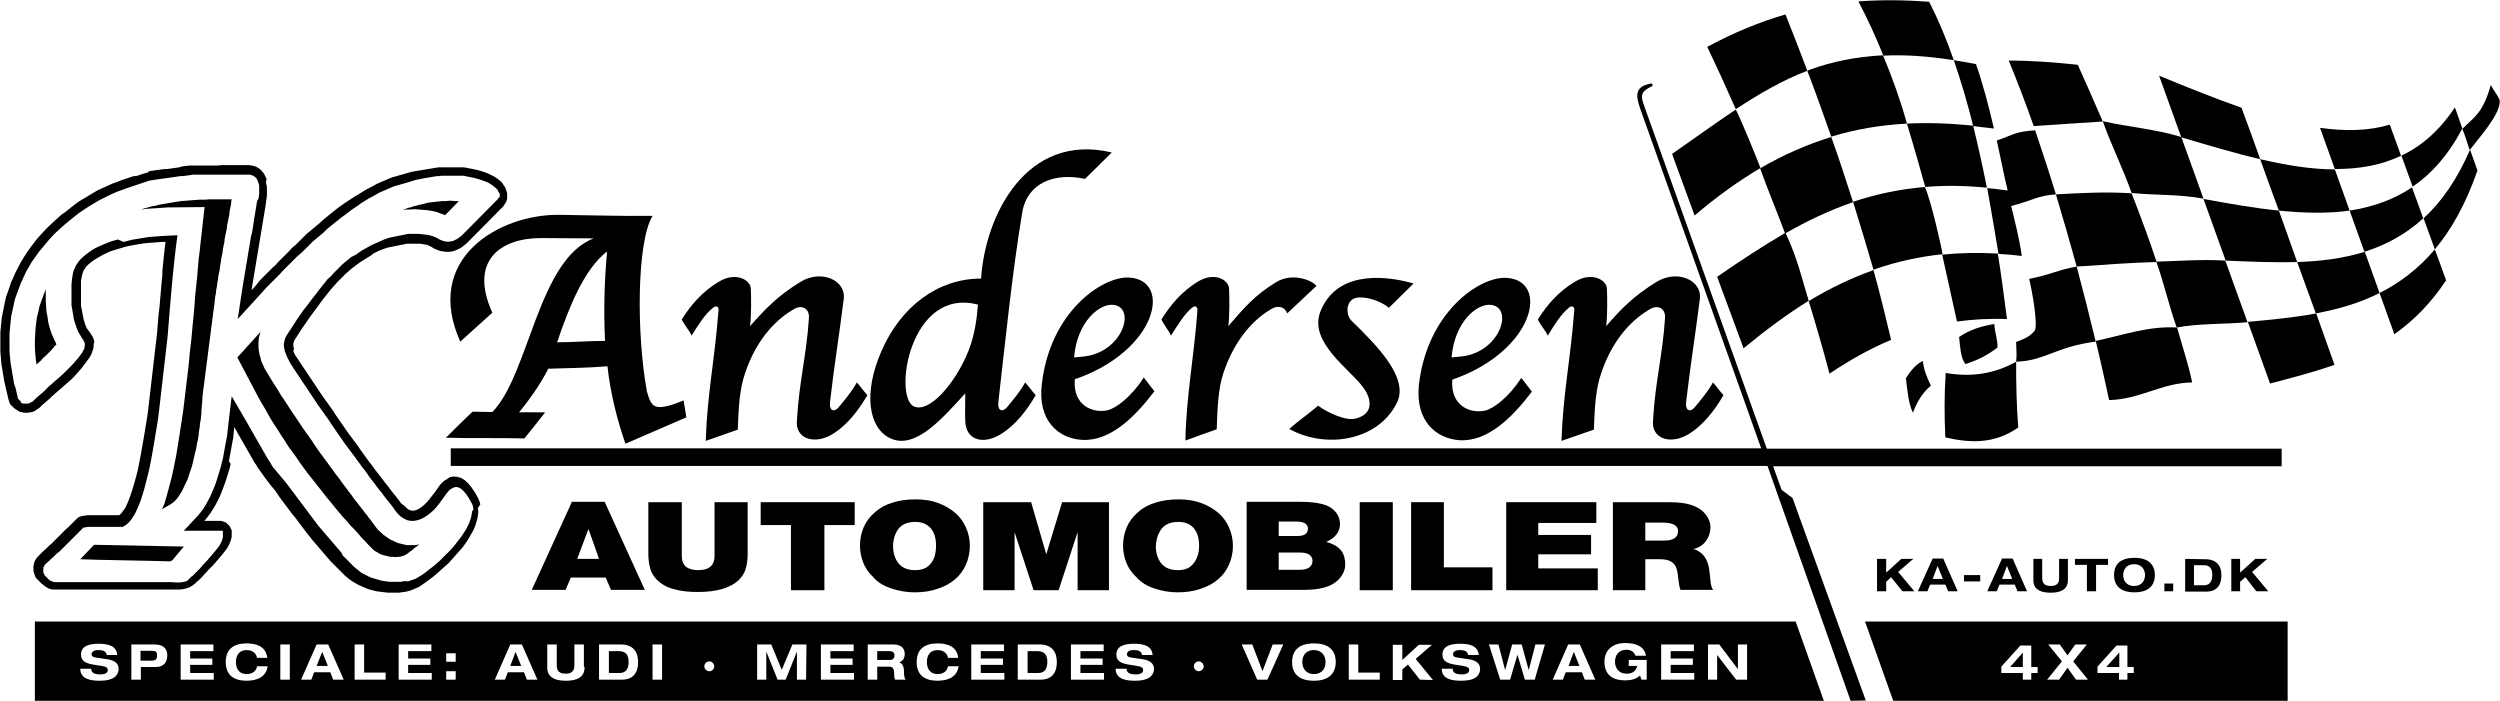 <?xml version="1.0" encoding="utf-8"?>
<!-- Generator: Adobe Illustrator 24.0.1, SVG Export Plug-In . SVG Version: 6.00 Build 0)  -->
<svg version="1.1" id="Layer_1" xmlns="http://www.w3.org/2000/svg" xmlns:xlink="http://www.w3.org/1999/xlink" x="0px" y="0px"
	 viewBox="0 0 709.9 199" style="enable-background:new 0 0 709.9 199;" xml:space="preserve">
<g id="Layer_2_1_">
</g>
<g id="Lag_1">
	<g>
		<path d="M532,76.7c0.2-0.1,0.3-0.1,0.5-0.2c0.3-0.1,0.6-0.2,0.9-0.3C532.9,76.4,532.4,76.5,532,76.7z"/>
		<path d="M526.2,57.4L526.2,57.4L526.2,57.4L526.2,57.4z"/>
		<path d="M572.7,102.6L572.7,102.6C572.6,102.7,572.6,102.7,572.7,102.6C572.7,102.7,572.7,102.7,572.7,102.6z"/>
		<path d="M560.3,35.7L560.3,35.7L560.3,35.7L560.3,35.7z"/>
		<path d="M513.9,19.9c-0.2,0.1-0.5,0.2-0.7,0.2l0,0C513.4,20.1,513.7,20,513.9,19.9z"/>
		<path d="M554.8,17.1L554.8,17.1L554.8,17.1L554.8,17.1z"/>
		<path d="M551.5,72.3L551.5,72.3C551.5,72.5,551.5,72.5,551.5,72.3z"/>
		<polygon points="601.8,185.3 598.1,189.4 601.8,189.4 		"/>
		<path d="M537.6,199h112v-22.5h-120L537.6,199z M595.6,189.3l5.4-6h3.1v6.1h1.8v1.7h-1.8v1.9h-2.4v-1.9h-6.1V189.3z M581.6,183h3.3
			l2.2,3.1l2.2-3.1h3.3l-3.9,4.8l4.2,5.2h-3.4l-2.4-3.4l-2.4,3.4h-3.4l4.2-5.2L581.6,183z M568.3,189.3l5.4-6h3.1v6.1h1.8v1.7h-1.8
			v1.9h-2.4v-1.9h-6.1V189.3z"/>
		<polygon points="574.4,185.3 570.8,189.4 574.4,189.4 		"/>
		<path d="M252.6,184.9h-3.5v2.5h3.6c0.6,0,1.3-0.3,1.3-1.3C254,185.1,253.2,184.9,252.6,184.9z"/>
		<path d="M9.9,176.5V199h508l-8-22.5H9.9z M28.4,193.3c-2.4,0-5.6-0.3-5.6-3.4h3.1c0,1.4,1.4,1.6,2.6,1.6c1.3,0,2.1-0.4,2.1-1.2
			s-0.6-1-1.7-1.2l-2.5-0.4c-1.7-0.3-3.4-0.8-3.4-2.8c0-2.2,1.8-3.1,5-3.1c2.1,0,5.1,0.3,5.3,3.2h-3c-0.2-1.3-1.4-1.4-2.5-1.4
			s-1.8,0.5-1.8,1.2c0,0.5,0.4,0.8,1.1,0.9l3.4,0.5c1.8,0.3,3.2,1,3.2,2.8C33.6,191.8,32.3,193.3,28.4,193.3z M44.2,189.4H40v3.6
			h-2.7v-10H44c2.8,0,3.5,1.7,3.5,3C47.5,188.2,46.4,189.4,44.2,189.4z M60.7,193h-9.4v-10h9.3v1.9H54v2.1h6.3v1.8H54v2.3h6.7V193z
			 M70,193.3c-3.6,0-5.9-1.6-5.9-5.3s2.3-5.3,5.9-5.3c2.4,0,5.5,0.6,5.9,4.1H73c-0.3-1.4-1.4-2.2-2.9-2.2c-2.6,0-3.1,2-3.1,3.4
			s0.5,3.4,3.1,3.4c1.3,0,2.6-0.6,2.9-2.2h3C75.6,192.1,73.2,193.3,70,193.3z M82.3,193h-2.7v-10h2.7V193z M94.6,193l-0.8-2.1h-4.6
			l-0.8,2.1h-2.9l4.4-10h3.3l4.4,10H94.6z M109.5,193h-8.8v-10h2.7v8h6.1C109.5,191,109.5,193,109.5,193z M122.6,193h-9.4v-10h9.3
			v1.9h-6.6v2.1h6.3v1.8h-6.3v2.3h6.7V193z M129.4,193h-2.7v-2.4h2.7V193z M129.4,187.9h-2.7v-2.4h2.7V187.9z M149.6,193l-0.8-2.1
			h-4.6l-0.8,2.1h-2.9l4.4-10h3.3l4.4,10H149.6z M166,189.4c0,1.1-0.1,3.9-5.3,3.9s-5.3-2.7-5.3-3.9V183h2.7v5.7c0,1,0,2.6,2.5,2.6
			s2.5-1.7,2.5-2.6V183h2.7v6.4H166z M176.6,193h-6.5v-10h6.2c3.4,0,4.9,2,4.9,5S179.8,193,176.6,193z M188,193h-2.7v-10h2.7V193z
			 M201.4,190.6c-0.8,0-1.4-0.7-1.4-1.4c0-0.8,0.7-1.4,1.4-1.4c0.8,0,1.4,0.7,1.4,1.4C202.9,189.9,202.2,190.6,201.4,190.6z
			 M228.9,193h-2.6v-8l0,0l-3.2,8h-2.3l-3.2-8l0,0v8H215v-10h4l3,7.2l3-7.2h4L228.9,193L228.9,193z M242.5,193h-9.4v-10h9.3v1.9
			h-6.6v2.1h6.3v1.8h-6.3v2.3h6.7V193z M254.2,193c-0.3-0.5-0.3-0.9-0.3-1.9c0-1.4-0.6-1.8-1.4-1.8h-3.4v3.7h-2.7v-10h7.3
			c2.8,0,3.2,1.7,3.2,2.7c0,1.2-0.5,2-1.6,2.4l0,0c1.2,0.2,1.4,1.7,1.4,2.7c0,0.5,0,1.7,0.5,2.2L254.2,193L254.2,193z M266.2,193.3
			c-3.6,0-5.9-1.6-5.9-5.3s2.3-5.3,5.9-5.3c2.4,0,5.5,0.6,5.9,4.1h-2.9c-0.3-1.4-1.4-2.2-2.9-2.2c-2.6,0-3.1,2-3.1,3.4
			s0.5,3.4,3.1,3.4c1.3,0,2.6-0.6,2.9-2.2h3C271.8,192.1,269.4,193.3,266.2,193.3z M285.2,193h-9.4v-10h9.3v1.9h-6.6v2.1h6.3v1.8
			h-6.3v2.3h6.7V193z M295.5,193H289v-10h6.2c3.4,0,4.9,2,4.9,5S298.7,193,295.5,193z M313.5,193h-9.4v-10h9.3v1.9h-6.6v2.1h6.3v1.8
			h-6.3v2.3h6.7V193z M322.4,193.3c-2.4,0-5.6-0.3-5.6-3.4h3.1c0,1.4,1.4,1.6,2.6,1.6c1.3,0,2.1-0.4,2.1-1.2s-0.6-1-1.7-1.2
			l-2.5-0.4c-1.7-0.3-3.4-0.8-3.4-2.8c0-2.2,1.8-3.1,5-3.1c2.1,0,5.1,0.3,5.3,3.2h-3c-0.2-1.3-1.4-1.4-2.5-1.4s-1.8,0.5-1.8,1.2
			c0,0.5,0.4,0.8,1.1,0.9l3.4,0.5c1.8,0.3,3.2,1,3.2,2.8C327.6,191.8,326.3,193.3,322.4,193.3z M340.4,190.6c-0.8,0-1.4-0.7-1.4-1.4
			c0-0.8,0.7-1.4,1.4-1.4s1.4,0.7,1.4,1.4C341.8,189.9,341.2,190.6,340.4,190.6z M359.9,193H357l-4.4-10h3l2.9,7.6l2.9-7.6h3
			L359.9,193z M373.1,193.3c-5.4,0-6.2-3.2-6.2-5.3s0.8-5.3,6.2-5.3c5.4,0,6.2,3.2,6.2,5.3C379.3,190.1,378.4,193.3,373.1,193.3z
			 M391.8,193H383v-10h2.7v8h6.1L391.8,193L391.8,193z M403.2,193l-3.4-4.3l-1.6,1.4v3h-2.7v-10h2.7v4.3l4.7-4.3h3.7l-4.6,4l4.9,6
			L403.2,193L403.2,193z M415,193.3c-2.4,0-5.6-0.3-5.6-3.4h3.1c0,1.4,1.4,1.6,2.6,1.6c1.3,0,2.1-0.4,2.1-1.2s-0.6-1-1.7-1.2
			l-2.5-0.4c-1.7-0.3-3.4-0.8-3.4-2.8c0-2.2,1.8-3.1,5-3.1c2.1,0,5.1,0.3,5.3,3.2h-3c-0.2-1.3-1.4-1.4-2.5-1.4s-1.8,0.5-1.8,1.2
			c0,0.5,0.4,0.8,1.1,0.9l3.4,0.5c1.8,0.3,3.2,1,3.2,2.8C420.2,191.8,419,193.3,415,193.3z M435.8,193H433l-2.1-7.1l0,0l-2.1,7.1
			H426l-3.2-10h2.7l1.9,7.3l0,0l2-7.3h2.7l2,7.3l0,0l1.9-7.3h2.7L435.8,193z M450,193l-0.8-2.1h-4.6l-0.8,2.1h-2.9l4.4-10h3.3
			l4.4,10H450z M467.5,193h-1.4l-0.4-1.2c-1,1-2.5,1.4-4.2,1.4c-3.6,0-5.9-1.6-5.9-5.3c0-3.1,2.1-5.3,5.9-5.3c2.8,0,5.4,0.8,5.9,3.6
			h-3c-0.4-1.3-1.6-1.7-2.5-1.7c-2.5,0-3.3,1.8-3.3,3.4s0.9,3.4,3.3,3.4c1.5,0,2.6-0.6,3-2.2h-2.4v-1.7h5.1v5.6H467.5z M481.1,193
			h-9.4v-10h9.3v1.9h-6.6v2.1h6.3v1.8h-6.3v2.3h6.7V193z M496,193h-3l-5.4-7l0,0v7H485v-10h3.2l5.3,7l0,0v-7h2.6v10H496z"/>
		<path d="M294.6,184.9h-2.8v6.2h3c1.8,0,2.6-1.1,2.6-3.2C297.4,186,296.6,184.9,294.6,184.9z"/>
		<path d="M373.1,184.6c-2.5,0-3.3,1.8-3.3,3.4s0.9,3.4,3.3,3.4c2.5,0,3.3-1.8,3.3-3.4S375.5,184.6,373.1,184.6z"/>
		<path d="M43.1,184.8h-3.2v2.8h2.9c0.8,0,1.8,0,1.8-1.4C44.7,184.9,43.9,184.8,43.1,184.8z"/>
		<path d="M175.7,184.9h-2.8v6.2h3c1.8,0,2.6-1.1,2.6-3.2C178.5,186,177.7,184.9,175.7,184.9z"/>
		<polygon points="144.9,189.1 148,189.1 146.4,185.1 		"/>
		<polygon points="445.4,189.1 448.5,189.1 446.9,185.1 		"/>
		<polygon points="89.9,189.1 93.1,189.1 91.5,185.1 		"/>
		<path d="M554.8,17.1L554.8,17.1c-2.1-6.1-4.5-11.7-7-16.6c-6.7-0.5-13.4-0.6-20.1-0.1c2.5,4.7,4.9,9.9,7.1,15.4
			C540.7,15.5,547.3,15.9,554.8,17.1z"/>
		<path d="M551.5,72.3C551.5,72.5,551.5,72.5,551.5,72.3c1.4,6.5,2.9,12.9,4.2,19c4.5-0.6,9.2-0.9,14.2-0.7
			c-0.8-6.2-1.6-12.4-2.6-18.6C561.9,71.7,556.6,71.8,551.5,72.3z"/>
		<path d="M546.6,53.1c-7.3,0.6-14.1,2.1-20.4,4.2l0,0l0,0c2,6.4,3.9,12.8,5.8,19.3c0.5-0.2,0.9-0.3,1.4-0.5
			c-0.3,0.1-0.6,0.2-0.9,0.3c6.1-2.1,12.4-3.5,19-4.2h0.1C551.5,70.9,548.3,56.8,546.6,53.1z"/>
		<path d="M560.3,35.7c-6.5-0.7-12.8-0.9-18.8-0.6c1.8,5.9,3.5,11.9,5.2,18c5.5-0.5,11.3-0.4,17.5,0.2
			C563,47.3,561.7,41.4,560.3,35.7L560.3,35.7L560.3,35.7z"/>
		<path d="M554.8,17.1c2,5.8,3.9,12.1,5.5,18.7l0,0c1.9,0.2,3.9,0.5,5.9,0.7c-1.5-6.4-3.1-12.6-5.1-18.3
			C558.9,17.8,556.8,17.4,554.8,17.1L554.8,17.1L554.8,17.1z"/>
		<path d="M519.5,106.1c5.5-3.7,11.3-7,17.5-9.6l0,0c-1.6-6.7-3.2-13.3-5-19.8c-6.2,2.2-12.3,5.1-18.4,8.8
			C515.7,92.4,517.7,99.2,519.5,106.1z"/>
		<path d="M567.2,98.7c0.1-2.2-0.8-4.4-0.9-6.7c-3.6,0.6-7,1.6-10,3.7c0.3,2.6,0.4,5.9,1.8,7.7C561.4,102.3,564,101.1,567.2,98.7z"
			/>
		<path d="M572.5,102.7c-6,3.4-12.7,4.5-20,3.2c-0.4,6.1-0.4,12.2-0.1,18.3c6.9,1.6,13.8,2,20.7-2.8
			C572.6,115.2,572.5,108.9,572.5,102.7C572.6,102.7,572.6,102.7,572.5,102.7z"/>
		<path d="M583.8,55.2c2,6.7,4,13.6,5.9,20.5c7.5-0.5,15-1.1,22.7-1.3c-2.2-6.6-4.6-13.1-7.1-19.5C598.1,54.4,591,54.8,583.8,55.2z"
			/>
		<path d="M622.5,108.6c-1.3-5.9-2.6-9.6-4.3-15.6c-8.1-0.5-15.4,2.2-23.1,3.8c1.4,5.7,2.6,11.3,3.8,16.8
			C607.8,113.4,613.8,108.7,622.5,108.6z"/>
		<path d="M572.7,102.7c8.1-0.3,10.9-4.2,22.4-5.7c-1.7-7-3.5-14.2-5.4-21.3c-5.6,1-6.7,2.1-13.5,3.5c0.7,2.7,2.7,13.4,1.5,14.8
			c-1.6,1.8-2.9,2.2-5.2,3.1c0.1,2.2,0.2,4.1,0,5.6c0,0,0,0,0.1,0C572.6,102.7,572.6,102.7,572.7,102.7L572.7,102.7z"/>
		<path d="M597.1,34.5c-2.4-5.6-4.8-11-7.1-16.1c-6.5-0.7-13-1.2-19.6-1.2c2.4,5.8,4.8,12.1,7.1,18.6
			C584,35.4,590.5,34.9,597.1,34.5z"/>
		<path d="M532,76.7c0.2-0.1,0.3-0.1,0.5-0.2C532.3,76.6,532.1,76.6,532,76.7L532,76.7z"/>
		<path d="M487.6,78.6l7.5,20.3c6.3-5.2,12.4-9.7,18.5-13.5c-1.9-6.1-3.1-11.9-6.6-19.3C500.5,69.9,494.1,74.1,487.6,78.6z"/>
		<path d="M526.2,57.4c-2-6.2-4-12.4-6.2-18.5c-6.8,2.1-13.5,5-20.2,8.9c2.2,6.2,4.8,12.3,7.1,18.5
			C513.2,62.7,519.5,59.7,526.2,57.4L526.2,57.4z"/>
		<path d="M574.1,72.7c-0.6-4.8-2.1-10.3-3-14.2c5.9-1.5,7.6-3,12.7-3.3c-1.9-6.2-3.9-12.3-5.9-18.2c-5.8,0.4-5.9,1.2-10.9,2.9
			c1,4.4,2,9.7,3.1,14.2c-2-0.3-3.9-0.5-5.8-0.7c0.7,3.7,2.7,15.7,3.2,18.7C569.4,72.2,572,72.4,574.1,72.7z"/>
		<path d="M514.2,19.8c-0.3,0.1-0.7,0.3-1,0.4c0.2-0.1,0.5-0.2,0.7-0.2C514,19.9,514.1,19.8,514.2,19.8z"/>
		<path d="M547.7,0.4C547.7,0.4,547.7,0.5,547.7,0.4c0.1,0,0.3,0,0.4,0H547.7z"/>
		<path d="M505.9,139.1l-2.4-6.7h144.4v-5H501.7l-34.3-95.9c-1.3-3.7-2.3-5.2,1.7-7c0.3-0.1,0.1-0.8-0.1-0.8c-4.5,0.7-4.7,3-3.3,7
			l34.4,96.6H128v5h373.9l23.6,66.7l4.3-0.1L509,141.4L505.9,139.1z"/>
		<polygon points="234.1,167.6 234.1,149.1 242.7,149.1 242.7,142.6 216,142.6 216,149.1 224.6,149.1 224.6,167.6 		"/>
		<path d="M184.1,142.6v14.7c0,1.5,0.2,2.8,0.5,4s0.9,2.2,1.8,3.2c1.3,1.3,2.9,2.3,5,2.8c2,0.6,4.3,0.8,6.8,0.8
			c5.2,0,9-1.1,11.4-3.2c1-1,1.8-2.1,2.1-3.3c0.4-1.2,0.6-2.6,0.6-4.2v-14.8h-9.4v15.3c0,2.6-1.5,4-4.6,4s-4.7-1.3-4.7-4v-15.3
			H184.1z"/>
		<path d="M253.1,167.1c2.1,0.7,4.3,1.1,6.6,1.1c2.4,0,4.5-0.3,6.5-1c1.9-0.6,3.6-1.5,5-2.7s2.4-2.6,3.1-4.2
			c0.7-1.6,1.1-3.4,1.1-5.3c0-1.9-0.4-3.6-1.1-5.2c-0.7-1.6-1.7-3-3.1-4.2s-3-2.1-4.9-2.8s-4-1-6.3-1c-2.4,0-4.6,0.3-6.5,0.9
			c-2,0.6-3.6,1.5-5,2.7s-2.5,2.6-3.2,4.2c-0.7,1.6-1.1,3.4-1.1,5.3c0,1.6,0.3,3.2,0.9,4.8c0.6,1.5,1.5,2.9,2.8,4.1
			C249.2,165.4,251,166.4,253.1,167.1z M255.1,150.2c1-1.3,2.6-2,4.8-2c1.9,0,3.3,0.6,4.4,1.8c1,1.2,1.5,2.8,1.5,5
			c0,1.2-0.2,2.3-0.5,3.3c-0.4,1-1,1.9-1.9,2.6c-0.9,0.7-2.1,1-3.5,1c-2.2,0-3.8-0.7-4.8-2c-1-1.3-1.5-2.9-1.5-4.8
			C253.6,153.2,254.1,151.6,255.1,150.2z"/>
		<path d="M172,164l1.5,3.5h9.6l-11.4-25h-9.3l-11.4,25h9.6l1.5-3.5H172z M167.1,150.2l3,8.5h-6.2L167.1,150.2z"/>
		<polygon points="314.9,167.6 314.9,142.6 301.6,142.6 297.1,157.4 292.8,142.6 279.2,142.6 279.2,167.6 288.1,167.6 288.1,151.1 
			293.5,167.6 300.6,167.6 306,151.1 306,167.6 		"/>
		<path d="M484.5,153.5c0.8-1.1,1.2-2.4,1.2-3.8c0-1.2-0.4-2.3-1.2-3.4c-0.8-1.1-1.8-1.9-3.2-2.5c-1.7-0.8-4.2-1.2-7.5-1.2H458v25
			h9.2v-8.8h4.1c1.4,0,2.4,0.2,3.1,0.6c0.7,0.4,1.2,0.9,1.5,1.6c0.3,0.7,0.5,1.6,0.6,2.8c0.2,1.8,0.4,3.1,0.7,3.7h9.3
			c-0.4-0.4-0.7-1.3-0.8-2.7l-0.3-2.7c-0.4-3.4-1.9-5.4-4.5-6.2C482.5,155.5,483.7,154.7,484.5,153.5z M472.5,153.5h-5.3v-5.1h4.8
			c3,0,4.5,0.8,4.5,2.4C476.5,152.6,475.2,153.5,472.5,153.5z"/>
		<polygon points="453.3,148.5 453.3,142.6 427.7,142.6 427.7,167.6 453.7,167.6 453.7,161.4 436.8,161.4 436.8,157.4 451.8,157.4 
			451.8,151.9 436.8,151.9 436.8,148.5 		"/>
		<path d="M380.5,148.8c0-1.1-0.3-2.2-1-3.1c-0.7-1-1.7-1.7-2.9-2.2c-1.6-0.6-3.9-1-7-1H354v25h16.2c3.4,0,6-0.5,7.8-1.4
			c1.2-0.6,2.2-1.5,2.9-2.5c0.7-1,1.1-2.1,1.1-3.3c0-1.6-0.4-3-1.2-4c-0.8-1-2.2-1.9-4.2-2.4C379.2,152.7,380.5,151,380.5,148.8z
			 M363.1,148.1h5c2.2,0,3.3,0.7,3.3,2c0,1.4-1,2.1-2.9,2.1h-5.4V148.1z M369.1,161.8h-6v-4.9h6c2.4,0,3.6,0.8,3.6,2.5
			C372.6,160.9,371.4,161.8,369.1,161.8z"/>
		<polygon points="400.7,142.6 400.7,167.6 423.8,167.6 423.8,161.1 410,161.1 410,142.6 		"/>
		<path d="M327.8,167.1c2.1,0.7,4.3,1.1,6.6,1.1c2.3,0,4.5-0.3,6.5-1c1.9-0.6,3.6-1.5,5-2.7s2.4-2.6,3.1-4.2
			c0.7-1.6,1.1-3.4,1.1-5.3c0-1.9-0.4-3.6-1.1-5.2c-0.7-1.6-1.7-3-3.1-4.2s-3-2.1-4.9-2.8s-4-1-6.3-1c-2.4,0-4.6,0.3-6.5,0.9
			c-2,0.6-3.7,1.5-5,2.7c-1.4,1.2-2.5,2.6-3.2,4.2c-0.7,1.6-1.1,3.4-1.1,5.3c0,1.6,0.3,3.2,0.9,4.8c0.6,1.5,1.5,2.9,2.8,4.1
			C324,165.4,325.7,166.4,327.8,167.1z M329.8,150.2c1-1.3,2.6-2,4.8-2c1.9,0,3.4,0.6,4.4,1.8s1.5,2.8,1.5,5c0,1.2-0.2,2.3-0.6,3.3
			s-1,1.9-1.9,2.6c-0.9,0.7-2.1,1-3.5,1c-2.2,0-3.8-0.7-4.8-2s-1.5-2.9-1.5-4.8C328.3,153.2,328.8,151.6,329.8,150.2z"/>
		<rect x="386.1" y="142.6" width="9.4" height="25"/>
		<path d="M130.7,97l9.1-8.2c-6.8-15.1,2.7-21.2,13.8-21.2l15,0.1c-15.8,5.9-18.4,38.8-28.8,49.3l-5.6-0.1c-2.7,2.5-4.9,4.8-7.6,7.4
			c7.4,0.2,14.9,0,22.3,0.2c1.9-2.3,4-5,5.9-7.4c-2.3,0-5.2-0.1-7.4,0c2.9-3.6,5.9-7.7,8.3-12.4c5.6-0.2,11.3-0.2,16.8-0.7
			c0.8,7.6,2.8,15.4,5.1,22c5.8-2.5,11.6-5,17.3-7.5c-0.3-1.6-0.5-3.2-0.8-4.8c-8.7,3.6-9.1,1.7-10.4-2.5c-3-16.4-2.9-42.5,1.6-49.9
			c-8.8,0.1-17.9-0.2-26.7-0.3C141.7,60.9,120.1,73.4,130.7,97z M172.4,71.4c-0.8,8.3-1,17-0.6,25.4c-4.5,0-9.2,0.4-13.6,0.4
			C161.4,87.7,165.8,76.4,172.4,71.4z"/>
		<path d="M414.4,125c8,0.5,15-6.4,20.6-13.8c-1.3-1.7-2.2-2.8-3-3.9c-3.5,5.4-7.8,8.7-10.3,9.3c-4.2,0.9-9.9-1.3-9.3-8.8
			c23.4-8.1,27.8-28.3,15.3-28.9c-7.6-0.4-22.5,9.8-24.8,30.5C401.9,119.5,407.7,124.5,414.4,125z M423.6,86.6
			c6.2,1,2.3,13.3-8.4,14.6l-3,0.3C413,91.3,419.6,85.9,423.6,86.6z"/>
		<path d="M445.6,87.3c0.7-0.6,1.7-0.3,1.4,1.1c-1,13.5-3.2,23.6-3.6,36.8c3-1.1,6.1-2.1,9.2-3.2c0.2-6,0.5-11.6,2.1-16.1
			c3.5-10.4,9.5-15.6,13.8-18.1c2.3-1.4,4.5-0.2,4.3,2.5c-0.6,10-2.8,18.2-3.4,29c-0.6,5.4,5.2,7.3,10.7,3.6
			c3.6-2.4,6.7-6.2,9.3-10.7c-1.3-1.4-1.7-2.2-3-3.6c-1.4,2.6-3.4,4.9-5.2,7.1c-1.1,1.3-2.7,1.2-2.4-1.6c1.1-9.7,2.7-19.6,3.9-29.3
			c0.6-5.3-6.5-8.4-12.4-4.7c-6.3,3.9-9.8,7.4-14.2,12.5c0.4-3.5,0.3-8.3,0.2-10.7c-0.1-2.3-4.1-4.9-9.1-1.9
			c-4.8,2.9-7.9,6.6-10.5,10.7c0.7,1.6,2.1,3,2.8,4.6C441.3,92.4,443.3,89.1,445.6,87.3z"/>
		<path d="M338.6,87.3c0.7-0.6,1.6-0.3,1.4,1.1c-1,13.5-3.1,23.5-3.4,36.7c3-1.1,6-2.2,8.9-3.2c0.2-6,0.4-11.5,1.9-16
			c3.5-10.4,9.3-15.6,13.5-18.1c2.3-1.4,4.1-0.4,4.6,1.2l8.3-7.8c-1.1-1.6-6.8-3.9-11.4-1.1c-6.2,3.8-9.2,7.4-13.6,12.5
			c0.4-3.5,0.3-8.3,0.2-10.7c-0.1-2.3-4-4.9-8.9-1.9c-4.7,2.9-7.7,6.6-10.3,10.7c0.7,1.6,2,3,2.7,4.6
			C334.4,92.4,336.3,89.1,338.6,87.3z"/>
		<path d="M541.2,107.4c0.5,4.5,0.9,7.6,2,9.8c1.1-3,2.7-5.7,5.1-7.7c-1.2-2.4-2-4.5-2.3-7C544.1,103.4,542.5,105.3,541.2,107.4z"/>
		<path d="M513.2,20.1c-2-5.4-4.1-10.7-6.2-16c-7.2,2.1-14.6,5.1-22.2,9.2c2.8,5.9,5.5,11.8,8.1,17.7
			C499.6,26.6,506.1,22.8,513.2,20.1C513.2,20.2,513.2,20.1,513.2,20.1z"/>
		<path d="M481.2,61.2c6.3-5.4,12.5-9.8,18.7-13.5c-1.1-2.9-4.9-12.3-7-16.6c-5.7,3.8-11.6,8.1-18.1,12.6L481.2,61.2z"/>
		<path d="M385.2,118.8c-2.9,0.9-8.2-1.6-10.9-3.6c-2.7,2.3-5.6,4.3-8.2,6.6c10.4,5.8,25.3,3.4,30.6-7.5c3.4-7-5.6-16.1-12.9-23.2
			c-1.8-1.8-1.6-5.8,1.2-6.5c2.6-0.6,7,0.8,9.4,2.8c2.3-2.3,4.7-4.6,7-6.9c-9.8-2.8-22.3-2.9-26.5,8.1c-3.3,8.6,8.6,16.4,12.1,21.3
			C388.7,112,391,117.1,385.2,118.8z"/>
		<path d="M520,38.8c6.9-2.1,14-3.3,21.5-3.7c-1.9-6.8-4.1-12.9-6.8-19.4c-7.7,0.4-14.5,1.8-20.8,4.1c-0.2,0.1-0.5,0.2-0.7,0.3
			C515.6,26.3,517.8,32.6,520,38.8z"/>
		<path d="M202.6,87.3c0.7-0.6,1.7-0.3,1.4,1.1c-1,13.5-3.2,23.6-3.6,36.8c3-1.1,6.1-2.1,9.1-3.2c0.2-6,0.5-11.6,2.1-16.1
			c3.5-10.4,9.5-15.6,13.8-18.1c2.3-1.4,4.5-0.2,4.3,2.5c-0.6,10-2.8,18.2-3.4,29c-0.6,5.4,5.2,7.3,10.7,3.6
			c3.6-2.4,6.7-6.2,9.3-10.7c-1.3-1.4-1.7-2.2-3-3.6c-1.4,2.6-3.4,4.9-5.2,7.1c-1.1,1.3-2.7,1.2-2.4-1.6c1.1-9.7,2.7-19.6,3.9-29.3
			c0.6-5.3-6.5-8.4-12.4-4.7c-6.3,3.9-9.7,7.4-14.2,12.5c0.4-3.5,0.3-8.3,0.2-10.7c-0.1-2.3-4.1-4.9-9.1-1.9
			c-4.8,2.9-7.9,6.6-10.5,10.7c0.7,1.6,2.1,3,2.8,4.6C198.2,92.4,200.2,89.1,202.6,87.3z"/>
		<path d="M295.8,109.4c-1.1,10,4.7,15.1,11.4,15.5c8,0.5,15-6.4,20.6-13.8c-1.3-1.7-2.2-2.8-3-3.9c-3.5,5.4-7.8,8.7-10.3,9.3
			c-4.2,0.9-9.9-1.3-9.3-8.8c23.5-8.1,27.8-28.3,15.3-28.9C312.9,78.5,298,88.7,295.8,109.4z M316.4,86.6c6.2,1,2.3,13.3-8.4,14.6
			l-3,0.3C305.8,91.3,312.4,85.9,316.4,86.6z"/>
		<path d="M252.9,124.5c7.2,3.3,15.1-6.2,21.2-12.8c0,2.1-0.1,6.1,0,8c0.2,5.3,5.2,6.9,10.7,3.2c3.6-2.4,6.7-6.2,9.3-10.7
			c-1.3-1.4-1.7-2.2-3-3.6c-1.4,2.6-3.4,4.9-5.2,7.1c-1.1,1.3-2.7,1.2-2.4-1.6c1.9-16.5,4-37.3,6.8-53.9c1.4-8.2,9.1-11.3,17.8-9.4
			l7.6-7.5c-24.3-5.8-36,18-37.1,35.8c-12.4,0-22.9,8.1-28.3,20.6C245,111.8,246.7,121.7,252.9,124.5z M277.7,86.5
			c-0.3,3.9-0.9,8.5-2.6,12.9c-3.8,9.6-11.3,18-15.6,16C253.6,112.7,258.3,81.4,277.7,86.5z"/>
		<path d="M641.8,45.2c-1.7-4.9-3.5-9.7-5.3-14.6c-7.7-2.7-15.6-5.9-23.4-9.1c2.1,5.8,4.2,11.7,6.3,17.5
			C626.9,41.2,634.5,43.5,641.8,45.2z"/>
		<path d="M652.3,74.4c-1.7-4.9-3.5-9.8-5.2-14.6l0,0l0,0c-7-0.7-14.2-2-21.4-3.3l0,0l0,0c2.1,5.8,4.2,11.6,6.3,17.5
			C638.8,74.3,645.7,74.6,652.3,74.4z"/>
		<path d="M625.7,56.4c-2.1-5.8-4.2-11.7-6.3-17.5c-7.5-2.3-15-2.8-22.3-4.5c2.4,6.8,5.8,13.6,8.2,20.4
			C612.3,55.5,618.5,55.1,625.7,56.4L625.7,56.4L625.7,56.4z"/>
		<polygon points="625.7,56.4 625.7,56.4 625.7,56.4 		"/>
		<path d="M658.8,36.3c1.4,3.9,2.8,7.8,4.2,11.7c6.7,0,13.1-1,18.8-3.8c-1.1-2.9-2.1-5.9-3.2-8.8C672.6,37.2,665.9,37.3,658.8,36.3z
			"/>
		<path d="M638.3,91.4c2.1,5.8,4.2,11.6,6.3,17.5c6.1-1.6,12.3-3.2,18.3-5.3c-1.7-4.9-3.5-9.8-5.2-14.6
			C651.3,90.2,644.7,90.8,638.3,91.4z"/>
		<path d="M675.7,83.2c1.4,3.9,2.8,7.8,4.2,11.7c5.4-3.8,10.3-8.7,14.7-15.3c-1.1-2.9-2.1-5.9-3.2-8.8
			C686.7,76.4,681.3,80.4,675.7,83.2z"/>
		<path d="M667.2,59.8c1.4,3.9,2.8,7.8,4.2,11.7c6-1.9,11.7-4.9,16.7-9.5c-1.1-3-2.1-5.9-3.2-8.8C679.6,56.8,673.6,58.8,667.2,59.8z
			"/>
		<path d="M647.1,59.8c7,0.7,13.8,0.9,20.1,0c-1.4-3.9-2.8-7.8-4.2-11.7c-6.7,0-13.9-1.2-21.2-2.9C643.5,50,645.3,54.9,647.1,59.8
			L647.1,59.8L647.1,59.8z"/>
		<path d="M647.1,59.8L647.1,59.8L647.1,59.8L647.1,59.8L647.1,59.8z"/>
		<path d="M699.2,36.5c-0.7-2-1.4-4-2.1-6c-4.4,6.6-9.5,11-15.2,13.7c1.1,2.9,2.1,5.9,3.2,8.8C690.4,49.4,695.2,44.1,699.2,36.5z"/>
		<path d="M612.3,74.3c2.4,6.8,3.4,11.9,5.8,18.7c6.3-1.2,13.6-0.9,20.1-1.5c-2.1-5.8-4.2-11.7-6.3-17.5
			C625.1,73.6,619,74.1,612.3,74.3z"/>
		<path d="M652.3,74.4c1.8,4.9,3.5,9.7,5.3,14.6c6.3-1.2,12.4-2.9,18.1-5.8c-1.4-3.9-2.8-7.8-4.2-11.7
			C665.4,73.4,658.9,74.2,652.3,74.4z"/>
		<path d="M701.4,42.5c-3.7,8.5-8.1,14.8-13.2,19.5c1.1,2.9,2.1,5.9,3.2,8.8c4.7-5.6,8.8-12.9,12.1-22.4
			C702.8,46.5,702.1,44.5,701.4,42.5z"/>
		<path d="M709.8,28.4c-0.5-1.3-2-3.1-2.5-4.3c-2.3,8.3-5,9.3-8.1,12.5c0.8,1.8,1.4,4.1,2.1,6C704.2,38.8,710.3,32.1,709.8,28.4z"/>
		<polygon points="533,158.7 533,167.9 535.6,167.9 535.6,165.2 537,163.9 540.2,167.9 543.6,167.9 539,162.4 543.3,158.7 
			539.9,158.7 535.6,162.6 535.6,158.7 		"/>
		<path d="M544.6,167.9h2.7l0.8-1.9h4.3l0.8,1.9h2.7l-4.1-9.3h-3L544.6,167.9z M550.2,160.7l1.5,3.7h-2.9L550.2,160.7z"/>
		<rect x="557.7" y="163.3" width="4.6" height="1.8"/>
		<path d="M564.3,167.9h2.7l0.8-1.9h4.3l0.8,1.9h2.7l-4.1-9.3h-3L564.3,167.9z M569.9,160.7l1.5,3.7h-2.9L569.9,160.7z"/>
		<path d="M577.4,158.7v6c0,1,0.1,3.6,4.9,3.6c4.7,0,4.9-2.5,4.9-3.6v-6h-2.5v5.3c0,0.9,0,2.4-2.4,2.4c-2.3,0-2.4-1.5-2.4-2.4v-5.3
			H577.4z"/>
		<polygon points="595.2,167.9 595.2,160.4 598.6,160.4 598.6,158.7 589.2,158.7 589.2,160.4 592.6,160.4 592.6,167.9 		"/>
		<path d="M600.3,163.3c0,1.9,0.8,4.9,5.8,4.9s5.8-3,5.8-4.9s-0.8-4.9-5.8-4.9C601,158.4,600.3,161.4,600.3,163.3z M609.1,163.3
			c0,1.4-0.8,3.1-3.1,3.1s-3.1-1.7-3.1-3.1c0-1.4,0.8-3.1,3.1-3.1S609.1,161.9,609.1,163.3z"/>
		<rect x="614.6" y="165.7" width="2.5" height="2.2"/>
		<path d="M620.5,158.7v9.3h6c2.9,0,4.3-1.8,4.3-4.6s-1.4-4.6-4.6-4.6L620.5,158.7L620.5,158.7z M628.2,163.2c0,2-0.8,3-2.4,3H623
			v-5.7h2.6C627.5,160.4,628.2,161.5,628.2,163.2z"/>
		<polygon points="633.6,158.7 633.6,167.9 636.1,167.9 636.1,165.2 637.6,163.9 640.7,167.9 644.1,167.9 639.5,162.4 643.8,158.7 
			640.4,158.7 636.1,162.6 636.1,158.7 		"/>
	</g>
	<g>
		<polygon points="115.5,154.8 113,154.2 110.8,153.2 108.8,151.8 107.2,150.3 106,148.7 105.7,148.3 105.5,148 105.2,147.6 
			104.7,147 104.3,146.4 103.7,145.7 103.1,144.9 102.4,144 101.7,143.1 100.9,142.1 100.1,141 99.2,139.8 98.3,138.6 97.4,137.4 
			96.4,136 95.3,134.6 94.3,133.2 93.2,131.7 92.1,130.2 90.9,128.6 89.7,126.9 88.6,125.2 87.4,123.5 86.1,121.7 84.9,119.9 
			83.7,118.1 82.4,116.2 81.2,114.3 79.9,112.4 78.7,110.4 77.4,108.4 76.2,106.4 75.9,105.9 75.6,105.4 75.2,104.8 74.9,104.1 
			74.6,103.4 74.2,102.6 74,101.7 73.7,100.7 73.5,99.6 73.4,98.5 73.4,97.3 73.5,96 73.8,94.8 74,94.2 67.4,101.5 73.3,112.7 
			74.2,114.3 75.1,115.8 76,117.4 76.9,119 77.9,120.6 78.9,122.1 79.9,123.7 80.9,125.2 81.9,126.8 83,128.3 84.1,129.8 
			85.1,131.3 86.2,132.8 87.3,134.3 88.4,135.7 89.6,137.2 90.7,138.6 91.8,140 92.9,141.4 94,142.7 95.1,144.1 96.2,145.4 
			97.3,146.7 98.4,147.9 99.5,149.2 100.6,150.3 101.7,151.5 102.7,152.7 103.7,153.7 104.7,154.8 105.6,155.7 106.1,156.2 
			106.5,156.5 107.1,156.8 107.7,157.2 108.4,157.5 109.1,157.7 109.9,157.9 110.7,158.1 111.5,158.1 112.3,158.2 113,158.1 
			113.7,158.1 114.2,157.9 114.7,157.8 115,157.6 115.4,157.4 115.7,157.2 116.1,156.9 116.6,156.5 117.2,156.1 117.7,155.6 
			118.3,155.2 118.9,154.7 118.9,154.6 117.9,154.8 		"/>
		<path d="M136.4,143.2l-0.2-0.7l-0.3-0.7v-0.1l-1-1.8l-1-1.5l-1-1.2l-1-0.9l-1-0.6l-1.1-0.3l-1.1-0.1l-1,0.2L127,136l-0.7,0.4
			l-0.6,0.5l-0.5,0.5l-0.4,0.5l-0.3,0.4l-0.2,0.3l-0.2,0.3l-0.7,1l-0.8,1l-0.7,0.9l-0.7,0.8l-0.7,0.7l-0.7,0.6l-0.7,0.5l-0.6,0.3
			l-0.5,0.2l-0.5,0.1H117l-0.5-0.1l-0.5-0.2l-0.5-0.4l-0.6-0.6L114,143l-0.2-0.2l-0.2-0.3l-0.3-0.4l-0.3-0.4l-0.4-0.5l-0.4-0.5
			l-0.5-0.6l-0.7-0.9l-0.8-1.1l-0.6-0.7l-0.6-0.8l-0.6-0.8l-0.7-0.9L107,134l-0.7-0.9l-0.7-1l-0.8-1L104,130l-0.8-1.1l-0.8-1.1
			l-0.8-1.2l-0.9-1.2l-0.9-1.2l-0.9-1.2l-0.9-1.3l-0.9-1.3l-0.9-1.3l-0.9-1.3l-0.9-1.4l-1-1.4l-1-1.4l-1-1.4l-1-1.5l-1-1.5l-1-1.5
			l-1-1.5l-1-1.5l-1-1.5l-1-1.5l-0.2-0.3l-0.2-0.3l-0.2-0.3l-0.2-0.4l-0.2-0.4l-0.1-0.4l0.2-0.6l-0.1-0.3l-0.1-0.3v-0.3v-0.3v-0.3
			l0.1-0.3l0.1-0.3l0.1-0.3l0.2-0.3l0.9-1.4l0.9-1.4l0.9-1.3l0.9-1.3l0.9-1.3l0.9-1.2l0.9-1.2l0.8-1.1l0.8-1.1l0.8-1l0.8-1l0.8-1
			l0.9-1l0.8-0.9l0.8-0.8l0.8-0.8l0.8-0.8L99,77l0.8-0.7l0.8-0.6l0.8-0.6l0.8-0.6L103,74l0.8-0.5l0.8-0.5l0.8-0.5L106,72l0.8-0.4
			l0.8-0.4l0.8-0.3l0.8-0.3l0.9-0.3l0.5-0.1l0.5-0.1l0.5-0.1l0.5-0.1l0.5-0.1l0.5-0.1l0.5-0.1l0.5-0.1l0.5-0.1l0.5-0.1l0.5-0.1h0.4
			h0.4h0.4h0.4h0.4h0.8h0.8l0.7,0.1l0.7,0.1l0.6,0.1l0.5,0.2l0.4,0.2l0.4,0.2l0.6,0.4l0.7,0.3l0.7,0.3l0.7,0.2l0.7,0.1l0.6,0.1h0.6
			h0.6l0.7-0.1l0.7-0.2l0.7-0.3l0.6-0.3l0.6-0.3l0.5-0.4l0.5-0.4l0.5-0.4l10.2-10.3l0.2-0.2l0.2-0.3l0.2-0.3l0.2-0.3l0.2-0.3
			l0.1-0.3l0.1-0.3l0.1-0.3l0-0.5v-0.3v-0.3v-0.3v-0.3l-0.1-0.3l-0.1-0.3l-0.1-0.3l-0.1-0.3l-0.1-0.3l-0.2-0.3l-0.2-0.3l-0.2-0.3
			l-0.2-0.3l-0.2-0.3l-0.3-0.3l-0.6-0.5l-0.7-0.5l-0.8-0.5l-0.8-0.4l-0.9-0.4l-1-0.4l-1-0.3l-1.1-0.3l-0.5-0.1l-0.5-0.1l-0.5-0.1
			l-0.5-0.1l-0.5-0.1l-0.5-0.1l-0.6-0.1h-0.6h-0.6h-0.6h-0.6h-0.6h-0.6h-0.6h-0.6h-0.6h-0.6h-0.6h-0.6l-0.6,0.1l-0.6,0.1l-0.6,0.1
			l-0.6,0.1l-0.6,0.1l-0.6,0.1l-0.6,0.1l-0.6,0.1l-0.6,0.1l-0.6,0.1l-0.6,0.1l-0.6,0.1l-0.5,0.1l-0.7,0.2l-0.7,0.2l-0.7,0.2
			l-0.7,0.2l-0.7,0.2l-0.7,0.2l-0.7,0.2l-0.7,0.2l-0.7,0.3l-0.7,0.3l-0.7,0.3l-0.7,0.3l-0.7,0.3l-0.7,0.3l-0.7,0.4l-0.7,0.4
			l-0.8,0.4l-0.8,0.4l-0.8,0.5l-0.8,0.5l-0.8,0.5l-0.9,0.5l-0.9,0.6L98.9,57L98,57.6l-1,0.7L96,59l-1,0.8l-1,0.8l-1.1,0.9l-1.1,0.9
			l-1.1,1l-0.6,0.5l-0.6,0.5l-0.6,0.5l-0.6,0.5l-0.6,0.5l-0.6,0.5L86.5,67l-0.6,0.6l-0.6,0.6l-0.6,0.6l-0.6,0.6L83.4,70l-0.7,0.6
			L82.4,71l-0.7,0.7L81,72.4L80.4,73l-0.7,0.7L79,74.4l-0.7,0.8L77.4,76l-0.8,0.8l-0.8,0.8L75,78.4l-0.8,0.8l-0.8,0.9L72.7,81
			l-0.8,0.9l-0.5,0.5l0.1-0.5l0.2-1.2l0.2-1.2l0.2-1.2l0.2-1.2l0.2-1.2l0.2-1.2l0.4-2.4l0.2-1.2l0.2-1.2l0.2-1.2l0.2-1.2l0.1-0.6
			l0.1-0.6l0.1-0.6l0.1-0.6l0.1-0.6l0.1-0.6l0.1-0.6l0.1-0.6l0.1-0.6l0.1-0.6l0.1-0.6l0.1-0.6l0.1-0.6l0.1-0.6l0.1-0.6l0.1-0.7
			l0.1-0.8l0.1-0.7l0.1-0.7v-0.7v-0.6v-0.6v-0.6l-0.1-0.5l-0.1-0.5l-0.1-0.5l0.2-0.6l-0.1-0.4l-0.2-0.4l-0.2-0.4L75,49.4l-0.2-0.3
			l-0.5-0.6L73.8,48l-0.6-0.4l-0.6-0.3L72,47.1L71.4,47l-0.5-0.1h-0.5h-0.9h-0.8H68h-0.8h-0.8h-0.9h-1h-1.1H63h-0.4L62,47h-0.5H61
			h-0.5H60h-0.6h-0.8h-0.8H57h-0.8h-0.8h-0.8h-0.8L53,47.1l-0.8,0.1l-0.7,0.1L51,47.5l-0.7,0.1l-0.7,0.1l-0.7,0.1l-0.7,0.1L47.5,48
			l-0.9,0l-0.7,0.1l-0.7,0.1l-0.7,0.1l-0.7,0.1l-0.7,0.1l-0.7,0.1L41.9,49l-0.7,0.2l-0.7,0.2l-0.6,0.2l-0.6,0.2L38.7,50L38,50
			l-0.6,0.2l-0.6,0.2l-1.2,0.4l-1.2,0.4l-1.2,0.5L32,52.1l-1.1,0.5l-1.1,0.5l-1.1,0.5l-1.1,0.5l-1,0.6l-1,0.6l-1,0.6l-1,0.6l-1,0.6
			l-1,0.7l-0.9,0.7l-0.9,0.7l-1.1,0.9L17.4,61l-1.1,1l-1.1,1L14,64.1l-1.1,1.1l-1.1,1.2l-1.1,1.2l-1,1.3l-1,1.3l-1,1.4L6.8,73
			l-0.9,1.5L5.1,76l-0.8,1.6l-0.7,1.6L3.2,80l-0.3,0.9l-0.3,0.9l-0.3,0.9L2,83.5l-0.3,0.9l-0.2,0.9l-0.2,0.9l-0.2,1l-0.2,1l-0.2,1
			l-0.2,1l-0.1,1l-0.1,1l-0.1,1l-0.1,1.1v1.1v1.1v1.1v1.1v1.1l0.1,1.2l0.1,1.2l0.1,1.2l0.2,1.2l0.2,1.2L1,107l0.2,1.2l0.3,1.3
			l0.3,1.3l0.3,1.3l0.3,1.3l0.1,0.3l0.1,0.3l0.1,0.3l0.1,0.3l0.2,0.3l0.2,0.2l0.2,0.2l0.2,0.2l0.2,0.2l0.2,0.2l0.3,0.2l0.3,0.2
			l0.3,0.2l0.3,0.2l0.3,0.2l0.3,0.1l0.2,0l0.4,0.1l0.4,0.1h0.4h0.4H8l0.4-0.1h0.2l0,0l0.5-0.1l0.3-0.1l0.3-0.1l0.3-0.2l0.3-0.2
			l0.3-0.2l0.3-0.2l0.3-0.2l0.1-0.1l0.1-0.1l0.1-0.1l0.1-0.1l0.1-0.1l0.1-0.1l0.1-0.1L12,115l0.7-0.6l0.7-0.6l0.7-0.6l0.7-0.7
			l0.8-0.7l0.8-0.7l0.8-0.7l0.8-0.7l0.8-0.7l0.8-0.7l0.8-0.7l0.7-0.7l0.7-0.8l0.7-0.8l0.7-0.8l0.6-0.8l0.3-0.4l0.3-0.4l0.3-0.4
			l0.3-0.4l0.3-0.4l0.3-0.5l0.3-0.5l0.2-0.5l0.2-0.6l0.2-0.6l0.1-0.6v-0.7l0.2-0.7l-0.2-0.7l-0.3-0.7L25.9,95l-0.3-0.5l-0.3-0.4
			L25,93.7l-0.3-0.4l-0.2-0.4l-0.2-0.5l-0.2-0.5L24,91.4l-0.2-0.5l-0.1-0.5l-0.1-0.5l-0.1-0.5l-0.1-0.5l-0.1-0.5l-0.1-0.5l-0.1-0.5
			L23,86.9v-0.5v-0.5v-0.5v-0.5v-0.6v-0.5v-0.6v-0.6V82v-0.6v-0.6v-0.6v-0.5l0.1-0.5l0.1-0.5l0.1-0.5l0.1-0.5l0.2-0.5l0.2-0.5
			l0.3-0.4l0.3-0.5l0.4-0.4l0.4-0.4l0.5-0.4l0.5-0.4l0.6-0.4l0.6-0.4l0.7-0.4l0.7-0.4l0.8-0.4l0.8-0.4l0.9-0.4l0.9-0.3l1-0.3l1-0.3
			l1-0.3l1.1-0.3l1.1-0.2l1.1-0.2l1.2-0.2l1.2-0.2l1.2-0.1l1.2-0.1l1.3-0.1l1.3-0.1H47l0,0l-0.1,0.8l-0.1,0.8l-0.1,0.9l-0.1,0.9
			L46.5,73l-0.1,1l-0.1,1l-0.1,1l-0.1,1l0,1L46,79.1l-0.1,1.1l-0.1,1.1l-0.1,1.1l-0.2,2.3l-0.2,2.4L45,89.6l-0.2,2.5l-0.2,2.5
			l-0.3,2.6L44,99.7l-0.3,2.6l-0.3,2.6l-0.3,2.6l-0.3,2.6l-0.3,2.6l-0.3,2.5l-0.3,2.5l-0.4,2.5l-0.4,2.4l-0.4,2.4l-0.4,2.3l-0.4,2.2
			l-0.4,2.1l-0.4,2l-0.5,1.9l-0.5,1.8l-0.5,1.7l-0.5,1.5l-0.5,1.4l-0.5,1.2l-0.5,1.1L35,145l-0.5,0.7l-0.5,0.5l-0.2,0.1h-0.3h-0.7
			h-0.7h-0.6h-0.6h-0.6h-0.6h-0.6h-1.2h-1.1h-1h-0.9l-0.8,0.1l-0.7,0.1l-0.7,0.2l-0.6,0.3l-0.5,0.5l-0.3,0.3l-0.3,0.3l-0.3,0.3
			l-0.3,0.3l-0.3,0.3l-0.3,0.3l-0.3,0.3l-0.7,0.6l-0.6,0.6l-0.5,0.5L17,152l-0.5,0.5l-0.4,0.4l-0.4,0.4l-0.4,0.4l-0.4,0.4l-0.4,0.4
			l-0.5,0.4l-0.5,0.5l-0.5,0.5l-0.6,0.5l-0.6,0.6l-0.7,0.7l-0.4,0.4l-0.3,0.4l-0.3,0.4l-0.2,0.4l-0.2,0.5l-0.1,0.5l-0.1,0.5v0.5v0.3
			v0.3v0.3l0.1,0.3l0.1,0.3l0.1,0.3l0.1,0.3l0.1,0.3l0.1,0.2l0.1,0.2l0.2,0.2l0.2,0.2l0.2,0.2l0.2,0.2l0.2,0.2l0.2,0.2l0.4,0.4
			l0.5,0.4l0.5,0.4l0.5,0.3l0.5,0.3l0.6,0.2l0.6,0.1h0.6h0.8h0.8H18h0.8h0.8h0.9h0.9h0.9h0.9h0.9h1h1h1h1h1h1h1h1h1h1h1h1H37h0.9
			h0.9h0.9h0.9h0.9h0.8h0.8h0.8h0.8H46h1.2h1h0.9h0.7h0.6h0.4h0.3l0.9-0.1l0.8-0.2l0.7-0.2l0.6-0.3l0.5-0.3L55,166l0.4-0.3l0.3-0.3
			l0.1-0.1l0.1-0.1l0.1-0.1l0.1-0.1h0.1l0.1-0.1l0.3-0.3l0.4-0.4l0.5-0.5l0.5-0.6l0.6-0.6l0.6-0.7l0.7-0.7l0.7-0.7l0.6-0.7l0.6-0.7
			l0.6-0.7l0.5-0.6l0.5-0.6l0.4-0.5l0.3-0.4l0.3-0.4l0.3-0.5l0.3-0.5l0.2-0.5l0.2-0.5l0.2-0.5l0.1-0.5l0.1-0.5v-0.5v-0.3v-0.3V151
			v-0.2v-0.2l-0.1-0.2l-0.1-0.2l-0.1-0.2l-0.1-0.2l-0.1-0.2l-0.1-0.2l-0.2-0.2l-0.2-0.2l-0.2-0.2l-0.2-0.2l-0.2-0.2l-0.2-0.1
			l-0.3-0.1l-0.3-0.1l-0.3-0.1l-0.3-0.1h-0.3h-0.3h-0.3H58l0.3-0.3l0.8-1l0.8-1.1l0.7-1.1l0.7-1.2l0.6-1.2l0.6-1.2l0.5-1.3l0.5-1.3
			l0.5-1.3l0.4-1.3l0.4-1.3l0.4-1.3l0.3-1.3L65,131l0.2-1.1l0.2-1.1l0.2-1.1l0.2-1.1l0.2-1.1l0.2-1l0.1-1l0.1-1l0.1-0.9v-0.4
			l0.2,0.4l0.4,0.7l0.4,0.7l0.4,0.7l0.4,0.7l0.4,0.7l0.4,0.7l0.4,0.7l0.4,0.7l0.4,0.7l0.4,0.7l0.4,0.7l0.4,0.7l0.4,0.7l0.4,0.7
			l0.5,0.7l0.4,0.7l0.5,0.7l0.5,0.7l0.5,0.7l0.5,0.7l0.5,0.7l0.5,0.6l0.5,0.7l0.5,0.6l0.5,0.6l0.5,0.6l0.6,0.9l0.6,0.9L80,142
			l0.6,0.8l0.6,0.8l0.6,0.8l0.6,0.8L83,146l0.7,0.8l0.6,0.8l0.6,0.8l0.6,0.8l0.6,0.8l0.6,0.8l0.6,0.8l0.6,0.7l0.6,0.8l0.6,0.7
			l0.6,0.7l0.6,0.7l0.6,0.7l0.6,0.7l0.6,0.7l0.6,0.7l0.6,0.7l0.6,0.7l0.6,0.6l0.6,0.6l0.6,0.6l0.6,0.6l0.6,0.6l0.6,0.6l0.5,0.5
			l0.6,0.5l0.6,0.5l0.6,0.4l0.6,0.4l0.7,0.4l0.7,0.4l0.7,0.3l0.7,0.3l0.7,0.3l0.7,0.3l0.7,0.2l0.8,0.2l0.8,0.2l0.8,0.1l0.8,0.1
			l0.8,0.1l0.8,0.1h0.8h0.8h0.8h0.8l0.7-0.1l0.7-0.1l0.7-0.1l0.7-0.2l0.7-0.2l0.7-0.3l0.7-0.3l0.7-0.3l0.6-0.4l0.6-0.4l0.7-0.5
			l0.7-0.5l0.8-0.6l0.8-0.6l0.8-0.7l0.8-0.7l0.9-0.8l0.9-0.8l0.9-0.8l0.8-0.9l0.8-0.9l0.8-0.9l0.8-0.9l0.8-0.9l0.7-1l0.7-1l0.4-0.7
			l0.4-0.7l0.4-0.7l0.4-0.7l0.3-0.7l0.3-0.7l0.2-0.7l0.2-0.7l0.2-0.7l0.1-0.7l0.1-0.7V145l-0.1-0.7L136.4,143.2z M134,145.2v0.5
			l-0.1,0.5l-0.1,0.6l-0.2,0.6l-0.2,0.6l-0.2,0.6l-0.3,0.6l-0.3,0.6l-0.3,0.6l-0.4,0.6l-0.4,0.6l-0.6,0.9l-0.7,0.9l-0.7,0.9
			l-0.7,0.9l-0.8,0.9l-0.8,0.8l-0.8,0.8l-0.8,0.8l-0.8,0.8L124,160l-0.8,0.7l-0.8,0.6l-0.8,0.6l-0.7,0.6l-0.7,0.5l-0.6,0.4l-0.5,0.3
			l-0.5,0.3l-0.5,0.3l-0.5,0.2l-0.6,0.2l-0.6,0.2l-0.6,0.2L115,165l-0.6,0.1l-0.6,0.1h-0.6h-0.6h-0.7h-0.7h-0.7l-0.7-0.1l-0.7-0.1
			l-0.7-0.1l-0.7-0.2l-0.7-0.2l-0.7-0.2l-0.6-0.2l-0.6-0.2l-0.6-0.3l-0.6-0.3l-0.6-0.3l-0.6-0.3l-0.5-0.4l-0.5-0.4l-0.5-0.4
			l-0.5-0.4l-0.4-0.4l-0.6-0.6l-0.6-0.6l-0.6-0.6l-0.6-0.6l-0.6-0.6L97,157l-0.6-0.7l-0.6-0.7l-0.6-0.7l-0.6-0.7l-0.6-0.7l-0.6-0.7
			l-0.6-0.7l-0.6-0.7l-0.6-0.7L91,150l-0.6-0.7l-0.6-0.8l-0.6-0.8l-0.6-0.8l-0.6-0.8l-0.6-0.8l-0.6-0.8l-0.6-0.8l-0.6-0.8l-0.6-0.8
			l-0.6-0.8l-0.6-0.8l-0.6-0.8l-0.6-0.8l-0.6-0.8l-0.6-0.8l-0.5-0.6l-0.5-0.6l-0.5-0.6l-0.5-0.6l-0.5-0.6l-0.5-0.6l-0.5-0.6
			l-0.5-0.6l-0.4-0.7l-0.4-0.7l-0.5-0.7l-0.4-0.7l-0.4-0.7l-0.4-0.7l-0.4-0.7l-0.4-0.7l-0.4-0.7l-0.4-0.7l-0.4-0.7l-0.4-0.7
			l-0.4-0.7l-0.4-0.7l-0.4-0.7l-0.4-0.7l-0.4-0.7l-0.4-0.7l-4.3-7.4l-1,8.4l-0.1,0.9l-0.1,1l-0.1,1l-0.2,1l-0.2,1l-0.2,1.1l-0.2,1.1
			l-0.2,1.1l-0.2,1.1l-0.3,1.1l-0.3,1.3l-0.4,1.3l-0.4,1.3l-0.4,1.3l-0.4,1.2l-0.5,1.2l-0.5,1.2l-0.5,1.1l-0.6,1.1l-0.6,1.1l-0.6,1
			l-0.7,0.9l-0.7,0.9l-4.2,4.5H62h0.2h0.1h0.1h0.1h0.1h0.1h0.1h0.1H63h0.1h0.1v0.1l0.1,0.1v0.1v0.1v0.1v0.1v0.1v0.1v0.1v0.1v0.1v0.1
			v0.1v0.3v0.3l-0.1,0.3l-0.1,0.3l-0.1,0.4l-0.2,0.4l-0.2,0.4l-0.2,0.4l-0.2,0.3l-0.3,0.4l-0.4,0.5l-0.5,0.6l-0.5,0.6l-0.6,0.7
			l-0.6,0.7l-0.6,0.7L58,160l-0.6,0.7l-0.6,0.7l-0.6,0.6l-0.5,0.5l-0.4,0.4l-0.3,0.3l-0.2,0.2l-0.1,0.1l-0.1,0.1l-0.2,0.1l-0.2,0.2
			l-0.1,0.1l-0.1,0.1l-0.3,0.3l-0.2,0.2l-0.2,0.2L53,165l-0.3,0.1l-0.4,0.1l-0.5,0.1l-0.7,0.1H51h-0.4H50l-1.6-0.1h-1.1h-1.2h-1.3
			h-0.7h-0.8h-0.8h-0.8h-0.9h-0.9H39h-0.9h-0.9h-1h-1h-1h-1h-1h-1h-1h-1h-1h-1h-1h-1h-1h-0.9h-0.9h-0.9h-0.9h-0.9h-0.9H18h-0.8h-0.8
			h-0.7h-0.3l-0.3-0.1l-0.3-0.1l-0.3-0.1l-0.3-0.2l-0.3-0.2l-0.3-0.3l-0.3-0.3l-0.1-0.1l-0.1-0.1l-0.1-0.1l-0.1-0.1l-0.1-0.1
			l-0.1-0.1l-0.1-0.2l-0.1-0.2l-0.1-0.2l-0.1-0.2v-0.2v-0.2V162v-0.1v-0.2v-0.1v-0.2v-0.2l0.1-0.2l0.1-0.2l0.1-0.2l0.1-0.2l0.2-0.2
			l0.2-0.2l0.7-0.6l0.6-0.6l0.6-0.5l0.5-0.5l0.5-0.5l0.5-0.4l0.5-0.4l0.4-0.4l0.4-0.4l0.4-0.4l0.5-0.5l0.5-0.5l0.5-0.5l0.5-0.5
			l0.6-0.6l0.6-0.6l0.3-0.3l0.3-0.3l0.3-0.3l0.3-0.3l0.3-0.3l0.3-0.3l0.3-0.3l0.2-0.2h0.2l0.5-0.1l0.7-0.1H26h1h1.1h1.2h0.6h0.6h0.6
			h0.6h0.7h0.7h0.7h1.1l1.1-0.7l0.8-0.8l0.7-0.9l0.7-1.1l0.6-1.2l0.6-1.4L40,142l0.5-1.6l0.5-1.7l0.5-1.9l0.5-2l0.5-2.1l0.4-2.1
			l0.4-2.2l0.4-2.3l0.4-2.4l0.4-2.4l0.4-2.5l0.3-2.5l0.3-2.6l0.3-2.6l0.3-2.6l0.3-2.6l0.3-2.6l0.3-2.6l0.3-2.6l0.3-2.6l0.2-2.5
			l0.2-2.5l0.2-2.4l0.2-2.4l0.2-2.3l0.1-1.1l0.1-1.1l0.1-1.1L49,79l0.1-1l0.1-1l0.1-1l0.1-1l0.1-0.9l0.1-0.9l0.1-0.9l0.1-0.9
			l0.1-0.8l0.1-0.8l0.4-3L46.2,67l-1.3,0.1l-1.3,0.1l-1.3,0.1L41,67.5l-1.2,0.2l-1.2,0.2l-1.2,0.2l-1.2,0.3l-1.1,0.3L33.5,68
			l-1.1,0.3l-1,0.3l-1,0.4l-1,0.4l-0.9,0.4l-0.9,0.4l-0.8,0.4L26,71.1l-0.7,0.5l-0.7,0.5L24,72.6l-0.6,0.5l-0.6,0.6l-0.5,0.6
			l-0.4,0.6l-0.4,0.6l-0.3,0.7l-0.3,0.7l-0.2,0.7l-0.1,0.7l-0.1,0.6l-0.1,0.6V80l-0.1,0.6v0.6v0.6v0.6V83v0.6v0.6v0.6v0.6V86v0.6
			l0.1,0.6l0.1,0.6l0.1,0.6l0.1,0.6l0.1,0.6l0.1,0.6l0.1,0.6l0.2,0.6l0.2,0.6l0.2,0.6l0.2,0.6l0.2,0.5l0.2,0.5l0.3,0.5l0.3,0.5
			l0.3,0.5l0.3,0.5l0.3,0.4l0.2,0.4l0.1,0.3l0.1,0.3v0.3v0.3L24,98.5l0,0.2l-0.1,0.4l-0.2,0.3l-0.2,0.4l-0.2,0.4l-0.3,0.4l-0.3,0.4
			l-0.3,0.4l-0.3,0.4l-0.3,0.3l-0.6,0.7l-0.6,0.7l-0.7,0.7l-0.7,0.7l-0.7,0.7l-0.7,0.7L17,107l-0.8,0.7l-0.8,0.7l-0.8,0.7l-0.8,0.7
			l-0.7,0.7l-0.7,0.7l-0.7,0.6l-0.7,0.6l-0.7,0.6l-0.1,0.1l-0.1,0.1l-0.1,0.1l-0.1,0.1l-0.1,0.1l-0.1,0.1l-0.1,0.1l-0.1,0.1L9.3,114
			l-0.2,0.1l-0.2,0.1l-0.2,0.1l-0.2,0.1l-0.2,0.1l-0.2,0.1H7.9H7.7H7.5H7.3H7.1H6.9H6.7H6.5l-0.2-0.1l-0.2-0.1l-0.2-0.1l-0.2-0.1
			l0.3-0.1L5.9,114l-0.1-0.1l-0.1-0.1l-0.1-0.1l-0.1-0.1l-0.1-0.1l-0.1-0.1l-0.1-0.1L5,113v-0.1v-0.1v-0.1l-0.3-1.3l-0.3-1.3L4,109
			l-0.2-1.2l-0.2-1.2l-0.2-1.2l-0.2-1.2L3,103.1L2.9,102l-0.1-1.1l-0.1-1.1v-1.1v-1.1v-1v-1v-1l0.1-1l0.1-1l0.1-1l0.1-1l0.1-0.9
			l0.2-0.9l0.2-0.9L3.8,87L4,86l0.2-0.9l0.3-0.9l0.3-0.8l0.3-0.8l0.3-0.8L5.7,81L6,80.2l0.7-1.5l0.7-1.5l0.8-1.4L9,74.4l1-1.4
			l0.9-1.3l1-1.2l1-1.2l1-1.2l1-1.1l1.1-1.1l1.1-1l1.1-1l1.1-0.9l1.1-0.9l1.1-0.9l0.9-0.7l0.9-0.6l0.9-0.6l0.9-0.6l1-0.6l1-0.6
			l1-0.6l1-0.5l1-0.5l1-0.5L32,55l1.1-0.5l1.1-0.4l1.1-0.4l1.1-0.4l1.2-0.4l0.6-0.2l0.6-0.2l0.6-0.2l0.6-0.2l0.6-0.2l0.6-0.2
			l0.6-0.2l0.6-0.2l0.6-0.1l0.6-0.1l0.7-0.1l0.7-0.1l0.7-0.1l0.7-0.1l0.7-0.1l0.7-0.1l0.7-0.1l0.7-0.1l0.7-0.1l0.7-0.1l0.7-0.1
			l0.7,0l0.7-0.1l0.7-0.1l0.7-0.1l0.7-0.1h0.7h0.8h0.8h0.8h0.8h0.8h0.6h0.5h0.5h0.5h0.5h0.5H63h0.4h1.1h1h0.9h0.8H68h0.8h0.8h0.8
			h0.3H71l0.3,0.1l0.3,0.1l0.3,0.1l0.3,0.2l0.3,0.2l0.3,0.3l0.1,0.2L73,51l0.1,0.2l0.1,0.2l0.1,0.3l0.1,0.3l0.1,0.3l0.1,0.4v0.4v0.4
			V54v0.5v0.6l-0.1,0.6l-0.1,0.7L73,57.1l-0.1,0.6l-0.1,0.7L72.7,59l-0.1,0.6l-0.1,0.6l-0.1,0.6l-0.1,0.6L72.2,62l-0.1,0.6L72,63.4
			L71.9,64l-0.1,0.6l-0.1,0.7l-0.2,1.1L71.3,67l-0.2,1.2l-0.2,1.2l-0.2,1.2l-0.2,1.2l-0.4,2.4l-0.2,1.2l-0.2,1.2l-0.2,1.2L69.3,79
			l-0.2,1.2l-0.2,1.2l-1.4,9.2l6.4-7l0.8-0.9l0.8-0.9l0.8-0.8l0.8-0.8l0.8-0.8l0.8-0.8l0.8-0.8l0.7-0.8l0.7-0.7l0.7-0.7l0.7-0.7
			l0.7-0.7l0.7-0.7l0.7-0.7l0.7-0.6l0.7-0.6l0.6-0.6l0.6-0.6l0.6-0.6l0.6-0.6l0.6-0.6l0.6-0.5l0.6-0.5l0.6-0.5l0.6-0.5l0.6-0.5
			l0.5-0.5l0.5-0.5l1.1-0.9l1.1-0.9l1-0.8l1-0.8l1-0.7l0.9-0.7l0.9-0.7l0.9-0.6l0.9-0.6l0.8-0.6l0.8-0.5l0.8-0.5l0.8-0.5l0.8-0.4
			l0.7-0.4l0.7-0.4l0.7-0.4l0.7-0.3l0.7-0.3l0.7-0.3l0.7-0.3l0.7-0.3l0.7-0.3l0.7-0.2l0.7-0.2l0.7-0.2l0.7-0.2l0.7-0.2l0.7-0.2
			l0.6-0.2l0.7-0.2l0.6-0.2l0.5-0.1l0.5-0.1l0.5-0.1l0.5-0.1l0.5-0.1l0.6-0.1l0.6-0.1l0.6-0.1l0.6-0.1l0.6-0.1l0.6-0.1h0.6l0.6-0.1
			h0.6h0.6h0.6h0.5h0.5h0.5h0.5h0.5h0.5h0.5h0.5h0.5l0.5,0.1l0.5,0.1l0.5,0.1l0.5,0.1l0.5,0.1l0.5,0.1l0.4,0.1l1,0.3l0.9,0.3
			l0.8,0.3l0.8,0.3l0.7,0.4l0.6,0.4l0.5,0.4l0.5,0.4l0.2,0.2l0.2,0.2l0.1,0.2l0.1,0.2l0.1,0.2l0.1,0.2l0.1,0.1l0.1,0.1l0.1,0.2v0.1
			v0.1v0.1v0.1v0.1v0.1v0.1v0.1v0.1l-0.1,0.1l-0.1,0.1l-0.1,0.1l-0.1,0.1l-0.1,0.2l-0.2,0.2l-10.1,10.2l-0.4,0.3l-0.4,0.3l-0.4,0.3
			l-0.4,0.2l-0.4,0.2l-0.4,0.2l-0.4,0.1l-0.5,0.1h-0.4H127h-0.4l-0.4-0.1l-0.4-0.1l-0.5-0.2l-0.5-0.2l-0.5-0.3l-0.6-0.3l-0.7-0.3
			l-0.7-0.2l-0.8-0.2l-0.8-0.1l-0.9-0.1l-0.9-0.1H118h-0.5H117h-0.5H116l-0.5,0.1l-0.5,0.1l-0.5,0.1l-0.5,0.1l-0.5,0.1L113,67
			l-0.5,0.1l-0.5,0.1l-0.5,0.1l-0.5,0.1l-0.5,0.1l-0.5,0.2l-0.9,0.3l-0.9,0.4l-0.9,0.4l-0.9,0.4l-0.9,0.4l-0.9,0.5l-0.9,0.5
			l-0.9,0.5l-0.9,0.6l-0.8,0.6L99.7,73l-0.8,0.7L98,74.4l-0.8,0.7l-0.8,0.8l-0.8,0.8l-0.8,0.8L94,78.4l-1,0.9l-0.8,1l-0.8,1l-0.8,1
			l-0.8,1.1l-0.9,1.1L88,85.7l-0.9,1.2L86.2,88l-0.9,1.3l-0.9,1.3L83.5,92l-0.9,1.4l-1,1.5l-0.3,0.5L81,96l-0.2,0.6l-0.1,0.6
			l-0.1,0.6v0.5l0.1,0.5l0.1,0.5l0.1,0.5l0.2,0.5l0.2,0.5l0.2,0.5l0.2,0.4l0.2,0.4l0.2,0.4l0.2,0.4l1,1.6l1,1.5l1,1.5l1,1.5l1,1.5
			l1,1.5l1,1.5l1,1.5l1,1.4l1,1.4l1,1.4l0.9,1.4l0.9,1.3l0.9,1.3l0.9,1.3l0.9,1.3l0.9,1.2l0.9,1.2l0.9,1.2l0.8,1.1l0.8,1.1l0.8,1.1
			l0.8,1l0.7,1l0.7,1l0.7,0.9l0.7,0.9l0.6,0.8l0.6,0.8l0.6,0.7l0.8,1.1l0.7,0.9l0.5,0.6l0.4,0.5l0.4,0.5l0.3,0.4l0.3,0.4l0.2,0.3
			l0.2,0.3l0.8,1l0.8,0.8l0.9,0.6l1,0.5l1,0.2h1l1-0.2l0.9-0.3l1-0.5l0.9-0.6l0.9-0.7l0.9-0.8l0.8-0.9l0.8-1l0.8-1.1l0.8-1.1
			l0.2-0.3l0.2-0.3l0.3-0.3l0.3-0.4l0.3-0.3l0.4-0.3l0.4-0.2l0.4-0.2l0.4-0.1h0.4l0.5,0.1l0.6,0.3l0.7,0.6l0.8,0.9l0.8,1.2l0.9,1.6
			l0.2,0.4l0.1,0.4l0.1,0.5v0.5L134,145.2z"/>
		<polygon points="64.7,56.6 64,56.6 63.3,56.6 62.5,56.6 61.6,56.6 60.6,56.6 59.6,56.6 58.1,56.7 56.7,56.7 55.3,56.8 54,56.9 
			52.7,57 51.4,57.1 50.1,57.3 48.9,57.5 47.7,57.7 46.5,57.9 45.3,58.1 44.2,58.4 43,58.6 42,58.9 40.9,59.2 40.1,59.5 40.2,59.5 
			41.6,59.3 43.1,59.2 44.6,59.1 46.1,59 47.6,58.9 58.1,58.8 56.9,69.4 56.7,71.4 56.4,73.6 56.2,76 56,78.5 55.7,81.3 55.4,84.2 
			55.2,87.2 54.9,90.3 54.6,93.5 54.3,96.7 53.9,100 53.6,103.4 53.2,106.8 52.8,110.1 52.4,113.5 52,116.8 51.5,120.1 51,123.3 
			50.5,126.5 50,129.5 49.4,132.5 48.8,135.3 48.1,138 47.4,140.6 46.7,143 46,144.6 48.6,143.1 49,142.8 49.4,142.5 49.9,142 
			50.4,141.4 50.9,140.7 51.4,139.9 51.9,139 52.3,138.1 52.8,137.1 53.3,136 53.7,134.8 54.1,133.6 54.5,132.4 54.8,131.2 
			55.1,129.9 55.4,128.6 55.7,127.4 55.9,126.1 56.2,124.9 56.4,123.6 56.5,122.5 56.7,121.3 56.8,120.2 57,119.2 57.1,118.2 
			57.2,117.3 57.2,116.5 57.3,115.7 57.3,115.1 57.4,114.5 57.5,112.5 60.6,88.4 60.9,86.3 61,85.3 61.1,84.3 61.3,83.3 61.4,82.3 
			61.6,81.3 61.7,80.4 61.9,79.4 62,78.4 62.2,77.4 62.4,76.5 62.5,75.5 62.7,74.5 62.8,73.6 63,72.6 63.2,71.7 63.3,70.7 
			63.5,69.7 63.7,68.8 63.8,67.8 64,66.8 64.2,65.9 64.4,64.9 64.5,63.9 64.7,63 64.9,62 65.1,61 65.2,60 65.4,59 65.6,58 65.7,57 
			65.8,56.6 65.4,56.6 		"/>
		<path d="M22.8,158.8c3.7,0.2,19.6,0.4,25.2,0.6c0.3,0,0.8-0.1,1.1-0.5c0.9-1,2.1-2.6,3.1-3.7l-25.5-0.5L22.8,158.8z"/>
		<polygon points="116.4,59.5 117.7,59.4 119,59.5 120.2,59.6 121.5,59.7 122.7,59.9 124,60.2 125.3,60.7 126.4,61.1 130.3,57.1 
			130,57.1 129.2,57.1 128.3,57 127.4,57 126.5,57.1 125.6,57.1 124.6,57.2 123.7,57.3 122.8,57.4 121.9,57.5 121,57.7 120.2,57.9 
			119.4,58.1 118.9,58.2 118.3,58.4 117.7,58.5 117.1,58.7 116.5,58.9 116,59 115.4,59.2 114.8,59.4 114.3,59.6 114.2,59.6 
			115.1,59.5 		"/>
		<polygon points="15.3,96.2 14.6,94.6 14.1,93.1 13.7,91.5 13.5,90 13.2,88.5 13.1,87 13,85.6 13,84.2 13,82.8 13,82.1 12.7,82.9 
			12.2,84.2 11.7,85.6 11.2,87 10.9,88.5 10.5,90 10.3,91.5 10.1,93.2 10,94.9 9.9,96.6 9.9,98.4 10,100.3 10.2,102.3 10.4,103.5 
			10.8,103.1 11.6,102.4 12.3,101.6 13.1,100.9 13.8,100.2 14.5,99.5 15.1,98.8 15.7,98.1 16,97.8 16,97.7 		"/>
	</g>
</g>
</svg>
